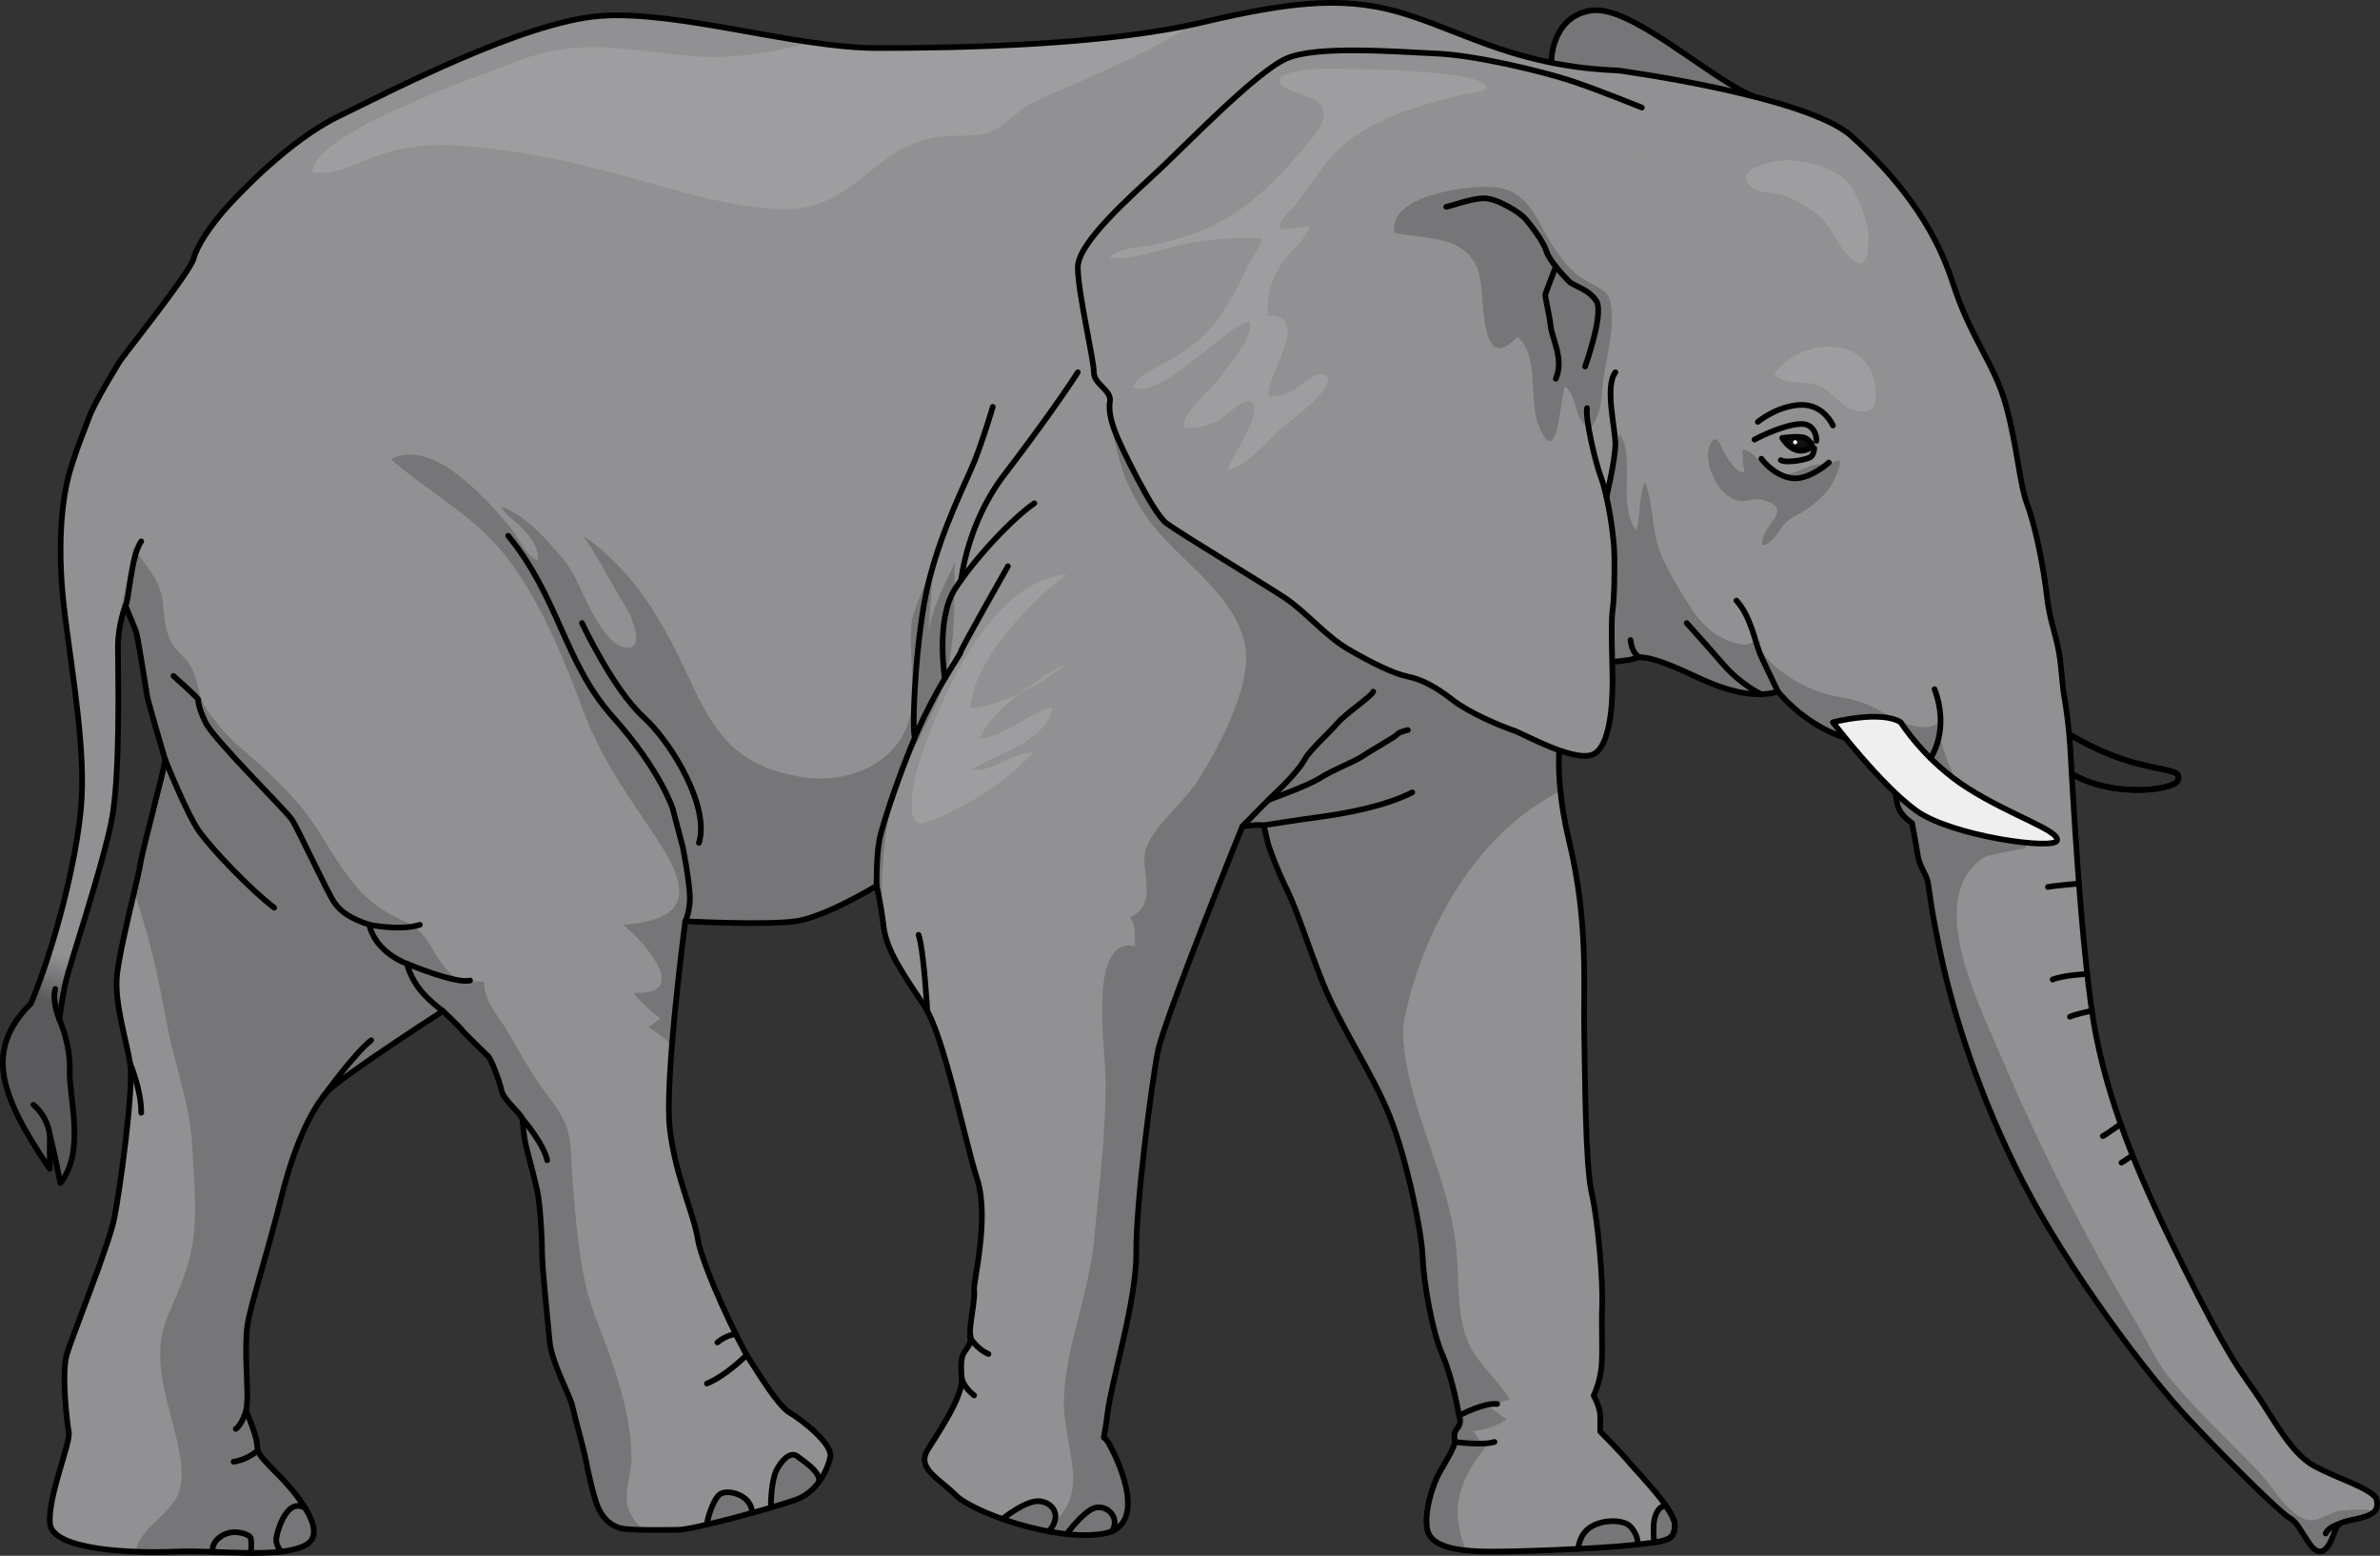 <?xml version="1.0" encoding="utf-8"?>
<!-- Generator: Adobe Illustrator 16.0.0, SVG Export Plug-In . SVG Version: 6.00 Build 0)  -->
<!DOCTYPE svg PUBLIC "-//W3C//DTD SVG 1.1//EN" "http://www.w3.org/Graphics/SVG/1.1/DTD/svg11.dtd">
<svg version="1.1" id="Layer_1" xmlns="http://www.w3.org/2000/svg" xmlns:xlink="http://www.w3.org/1999/xlink" x="0px" y="0px"
	 width="419.862px" height="274.383px" viewBox="0 0 419.862 274.383" enable-background="new 0 0 419.862 274.383"
	 xml:space="preserve">
<rect x="0" y="0" width="419.862" height="274.383" fill="#333333" stroke="none"/>
<g>
	<path fill="none" stroke="#000000" stroke-linecap="round" stroke-linejoin="round" stroke-miterlimit="10" d="M365.027,129.483
		c0,0,5.696,3.573,11.946,5.156s7.75,1.244,7.25,2.955s-11.246,3.275-18.748-1.132C362.891,132.89,365.027,129.483,365.027,129.483z
		"/>
	<path fill="none" stroke="#000000" stroke-linecap="round" stroke-linejoin="round" stroke-miterlimit="10" d="M365.027,129.483
		c0,0,5.696,3.573,11.946,5.156s7.75,1.244,7.25,2.955s-11.246,3.275-18.748-1.132C362.891,132.89,365.027,129.483,365.027,129.483z
		"/>
	<path fill="#767577" d="M273.658,11.209c0,0-0.203-8.114,6.896-9.331s20.894,11.967,29.007,15.213L273.658,11.209z"/>
	<path fill="none" stroke="#000000" stroke-linecap="round" stroke-linejoin="round" stroke-miterlimit="10" d="M273.658,11.209
		c0,0-0.203-8.114,6.896-9.331s20.894,11.967,29.007,15.213L273.658,11.209z"/>
	<path fill="#919092" d="M285.423,12.426c0,0,33.266,4.462,41.177,11.562s14.604,15.618,17.85,25.761s7.507,14.402,9.535,22.11
		s2.245,13.386,3.688,17.229s2.884,11.211,3.444,16.176s1.922,7.127,2.402,11.852s0.48,4.725,0.48,4.725s0.881,4.725,1.201,9.85
		s1.939,37.783,4.606,51.116s8,25.833,15.5,40.833s9.333,17.334,12.5,21.834s6.167,10.667,10.334,13s10.834,4.166,11.167,6.166
		s-0.833,2.668-4,3.334s-2.834,0.666-3.834,3.166s-2.334,3.5-4,1.167s-2.166-3.834-3.666-4.667s-10.668-9.834-17.834-17.5
		s-21-26-29-41.5s-12.5-30.5-14.5-39.833s-2-11.167-2.333-13s-1.499-2.834-1.833-5s-1-5.666-1-5.666s-2.334-1.334-2.667-3.667
		s-1.167-5.167-1.167-5.167l-5.166-5.5c0,0-7.834-0.833-14.667-8.833c-6,1.833-13.333-2.166-16.333-3.5s-7.333-3.168-9-2.334
		s-10.5,0-11.5,5s-3.499,12.667,0,27.167s2.499,26.001,2.666,33.667s0.166,23.334,1.333,28.5s2.001,15.666,1.834,19.833
		s0.166,8.501-0.167,11.167s-1.333,4.666-1.333,4.666s1.166,2,1.166,3.667s0,2.667,0,2.667s3.5,3.5,5.167,5.5s8.167,8.499,8,11.166
		s-1.499,2.668-7.333,3.334s-22.167,1.301-26.667,1.15s-9.001-0.817-9.667-3.817s1-8.167,2.167-10.167s2.667-4.5,2.667-5.333
		s-0.333-1.5,0.5-2.5s0.254-2.167,0.254-2.167s-1.088-6.499-2.921-10.666s-3.334-12.833-3.5-17.333s-2.833-17.334-5.833-24.834
		s-8.844-16.092-11.743-23.383s-4.48-12.65-6.325-16.428s-2.461-5.71-3.075-7.291s-0.79-3.865-1.229-4.129s-3.602,0.176-3.602,0.176
		s-13.881,34.261-14.935,39.795s-3.866,26.883-3.778,35.316s-4.313,22.359-5.063,28.359s-1,3.5,0,5s7.932,14.75-0.659,16.25
		s-23.091-3.75-26.091-6.75s-7-4.75-5-8s6.273-9.433,6.023-12.683s0-4,0.75-5s1-1.75,0.75-2.75s0.934-6.414,0.684-7.664
		s2.793-12.653,0.543-19.653s-5.826-25.25-9.288-30.5s-6.712-9.75-7.212-14s-1.25-7.25-1.25-7.25s-9,5.5-14.25,6.25s-19.5,0-19.5,0
		s-3.716,28.109-2.728,36.555s4.133,14.645,4.941,19.496s7.203,18.282,9.036,21.116s5.167,8.333,7.167,9.5s7.666,5.501,7.166,7.834
		s-2.334,6.167-6,7.5s-18.166,5.333-20.833,5.333s-8.666,0.167-10.333-0.333s-2.834-1.668-3.667-3.334s-1.999-7-2.333-8.833
		s-2.001-7.666-2.334-9.333s-3.667-7.666-4-11.333s-1.333-13-1.333-15.5s-0.333-8.666-0.833-11s-1.5-6-2-8s-0.5-4.001-0.667-4.834
		s-3.334-3.334-3.667-5s-1.833-5.5-2.333-6s-4.334-4.166-4.667-4.666s-3.333-3.334-3.333-3.334s-18.333,11.834-20.5,14.334
		s-5.333,7.834-8,18.5s-5.5,19.166-6,22.666s0,10.334,0,12.167s-0.223,2.833-0.223,2.833s1.056,2.5,1.556,4.167
		s0.333,1.999,0.5,2.833s2,2.668,3.667,4.334s9.333,9.833,4.833,12.333s-15.667,0.846-23,1.173s-21.832-0.172-22.166-5.006
		s3.666-14.166,3.333-16s-1.333-10.501-0.333-13.834s7.333-19,8.333-23.833s3.499-23.166,2.833-27.333s-2.833-10.834-2.333-15.667
		s3.834-17.499,4.167-19.833s4.5-17.667,4.333-18.167s-3.001-10.167-3.167-11.167s-1.667-10.667-2-11.5s-1.833-4.5-1.833-4.5
		s-1.333,3.334-1.333,7.334s0.5,22.666-1.167,30.833s-7.333,25.167-8,28s-1.167,6.833-1.167,6.833s1.999,4.333,1.833,9
		s2.834,14.333-1.666,19.833c-0.834-4.5-1.853-8.5-1.853-8.5v6c0,0-4.481-6.332-6.481-11.166s-3.818-11.146,3.167-18
		c4.333-10.5,7.999-25.167,8.833-34.667s-1.333-22.001-2.833-33.667s-0.667-20.665,1-25.999s2.167-6.001,3.167-8.834
		s4.666-8.666,5.333-9.833S33.474,48.14,34.14,45.64s3.167-6,5.5-8.667s11.499-12.333,20.166-16.5s32.5-16.667,46.167-17.667
		s34.333,5.667,48.833,5.667s40.167-0.5,57.167-4.5s26.167-4.706,36.667-1.27S268.387,11.775,285.423,12.426z"/>
	<path fill="#767577" d="M295.474,269.139c0.055-0.879-0.62-2.176-1.602-3.589c-0.39,0.062-0.753,0.188-1.001,0.408
		c-0.632,0.561-0.938,1.505-1.069,2.312c-0.231,1.416,0,3.762,0,3.765C294.579,271.63,295.35,271.119,295.474,269.139z"/>
	<path fill="none" stroke="#000000" stroke-linecap="round" stroke-linejoin="round" stroke-miterlimit="10" d="M295.474,269.139
		c0.055-0.879-0.62-2.176-1.602-3.589c-0.39,0.062-0.753,0.188-1.001,0.408c-0.632,0.561-0.938,1.505-1.069,2.312
		c-0.231,1.416,0,3.762,0,3.765C294.579,271.63,295.35,271.119,295.474,269.139z"/>
	<path fill="#767577" d="M278.409,273.165c0,0,0.128-2.615,2.299-3.906s5.046-1.174,6.337-0.47s2.346,3.207,1.584,3.628"/>
	<path fill="#767577" d="M176.835,267.892c0,0,4.086-3.314,6.477-3.137s4.186,2.521,1.694,5.334"/>
	<path fill="#767577" d="M126.861,263.639c1.275-1.204,3.907-0.101,4.902,0.954c0.704,0.746,1.229,1.829,0.343,2.594
		c-0.944,0.816-2.277,0.617-3.408,0.916c-0.727,0.191-1.399,0.307-2.188,0.308c-1.319,0.002-1.74-0.32-1.321-1.562
		C125.562,265.747,125.993,264.459,126.861,263.639z"/>
	<path fill="#767577" d="M140.637,256.822c1.166,0.892,3.81,2.309,3.833,4.008c0.024,1.823-2.523,2.993-3.903,3.551
		c-0.924,0.374-3.377,2.171-4.333,1.287c-0.539-0.499-0.161-2.088-0.095-2.705c0.128-1.193,0.28-2.489,0.806-3.584
		C137.797,257.604,139.43,255.899,140.637,256.822z"/>
	<linearGradient id="SVGID_1_" gradientUnits="userSpaceOnUse" x1="10.366" y1="180.949" x2="15.409" y2="162.093">
		<stop  offset="0.194" style="stop-color:#5A595B"/>
		<stop  offset="0.624" style="stop-color:#919092"/>
	</linearGradient>
	<path fill="url(#SVGID_1_)" d="M8.787,200.139c0,0,1.019,4,1.853,8.5c4.5-5.5,1.5-15.166,1.666-19.833s-1.833-9-1.833-9
		s0.5-4,1.167-6.833c0.598-2.538,5.207-16.447,7.358-25.188c-0.394-2.861-1.681-5.016-4.776-4.657
		c-0.963,9.508-4.537,23.638-8.749,33.845c-6.985,6.854-5.167,13.166-3.167,18s6.481,11.166,6.481,11.166V200.139z"/>
	<path fill="#767577" d="M105.27,232.9c-3.123-7.934-3.533-16.404-4.283-24.825c-0.256-2.873-0.074-6.296-0.933-9.016
		c-0.842-2.672-3.141-5.404-4.729-7.619c-2.461-3.432-4.245-7.166-6.532-10.714c-1.438-2.231-3.577-4.731-3.37-7.57
		c-2.632-0.145-4.177,0.183-6.153-1.665c-2.074-1.939-3.039-4.77-4.869-6.836c-1.63-1.841-3.981-2.453-6.135-3.736
		c-2.715-1.616-4.56-3.368-6.483-5.85c-3.408-4.397-5.686-9.427-9.313-13.54c-3.138-3.56-6.746-6.871-10.361-9.933
		c-1.95-1.651-4.188-4.41-5.63-6.484c-1.67-2.403-1.447-5.736-3.159-8.105c-1.257-1.738-2.609-2.365-3.459-4.511
		c-0.832-2.101-0.915-3.927-1.128-6.133c-0.402-4.174-3.057-6.632-5.311-9.839c-0.639,6.07-2.804,11.555-2.804,18.001
		c0,2.268,0.048,4.37,0.252,6.426c-0.019-3.126-0.063-5.621-0.063-6.812c0-4,1.333-7.334,1.333-7.334s1.5,3.667,1.833,4.5
		s1.834,10.5,2,11.5s3,10.667,3.167,11.167s-4,15.833-4.333,18.167c-0.108,0.761-0.537,2.624-1.081,4.953
		c0.322,1.247,0.676,2.475,1.051,3.672c2.043,6.512,3.405,12.944,4.644,19.693c1.387,7.552,4.153,14.21,4.511,21.973
		c0.307,6.643,1.174,13.225-0.557,19.74c-1.02,3.84-2.676,7.122-4.086,10.776c-2.706,7.011,0.598,14.849,2.113,21.944
		c0.58,2.718,1.16,6.491-0.134,9.008c-1.272,2.472-4.147,4.452-5.78,6.542c-0.682,0.873-1.285,2.012-1.672,3.216
		c2.629,0.104,5.16,0.077,7.157-0.012c7.333-0.327,18.5,1.327,23-1.173s-3.166-10.667-4.833-12.333s-3.5-3.5-3.667-4.334
		s0-1.166-0.5-2.833s-1.556-4.167-1.556-4.167s0.223-1,0.223-2.833s-0.5-8.667,0-12.167s3.333-12,6-22.666s5.833-16,8-18.5
		s20.5-14.334,20.5-14.334s3,2.834,3.333,3.334s4.167,4.166,4.667,4.666s2,4.334,2.333,6s3.5,4.167,3.667,5s0.167,2.834,0.667,4.834
		s1.5,5.666,2,8s0.833,8.5,0.833,11s1,11.833,1.333,15.5s3.667,9.666,4,11.333s2,7.5,2.334,9.333s1.5,7.167,2.333,8.833
		s2,2.834,3.667,3.334c0.745,0.224,2.359,0.313,4.152,0.345c-1.546-1.622-2.886-2.998-2.901-5.636
		c-0.015-2.371,0.844-4.636,0.846-7.049C111.407,249.216,108.163,240.251,105.27,232.9z"/>
	<path fill="#9E9D9F" d="M188.169,101.318c-6.535,4.827-16.535,15.288-16.953,23.605c5.279-0.47,12.838-4.344,16.94-7.899
		c-4.876,2.403-13.179,8.047-15.357,13.244c4.105-0.335,8.717-4.391,12.881-5.6c-1.091,6.281-9.814,8.16-14.369,11.112
		c3.963,0.417,7.184-3.034,11.063-3.154c-3.934,4.276-9.102,7.874-14.314,10.402c-5.665,2.748-7.407,3.618-7.189-1.854
		c0.188-4.676,2.802-11.289,4.677-15.704C169.355,116.507,177.052,102.237,188.169,101.318z"/>
	<path fill="#9E9D9F" d="M154.806,8.473c-3.552,0-7.477-0.403-11.574-0.992c-6.818,1.723-13.746,2.939-20.291,2.46
		c-11.105-0.813-20.263-3.554-31.324,0.723c-6.958,2.689-36.521,12.807-36.492,19.668c3.083,0.473,5.31-0.36,7.979-1.529
		c9.612-4.207,16.43-3.578,27.005-2.123c8.283,1.141,16.104,3.243,24.163,5.493c7.676,2.144,17.229,4.972,25.177,4.689
		c12.126-0.431,15.711-12.832,28.353-12.898c6.828-0.036,7.122-0.105,12.471-4.718c2.237-1.929,21.063-8.68,29.911-14.872
		C193.214,8.006,168.806,8.473,154.806,8.473z"/>
	<path fill="#9E9D9F" d="M329.144,45.681c0.305-0.707,0.428-1.832,0.468-3.141c0.095-3.108-1.277-6.527-2.778-9.229
		c-1.938-3.487-7.536-4.891-11.262-5.068c-1.889-0.091-9.943,1.294-6.874,4.542c1.416,1.499,4.747,1.002,6.596,1.859
		c1.988,0.922,4.905,2.528,6.369,4.166c1.708,1.91,2.604,4.454,4.39,6.294C327.765,46.87,328.672,46.774,329.144,45.681z"/>
	<path fill="#767577" d="M314.845,92.375c1.041-1.159,2.082-1.382,3.455-2.277c1.66-1.082,3.272-2.453,4.472-4.037
		c0.239-0.315,2.558-4.684,1.637-4.813c-1.3-0.182-3.599,2.056-4.692,2.828c0.69-0.649,1.707-1.285,2.004-2.12
		c-2.732-0.484-5.369,2.486-8.44,1.567c-2.422-0.725-3.457-3.934-5.817-4.228c-0.072,1.386,0.003,2.71,0.305,4.026
		c-1.589,0.06-2.805-2.192-3.519-3.38c-0.642-1.066-1.356-3.573-2.354-1.916c-2.011,3.339,1.688,10.9,5.883,10.313
		c1.151-0.161,1.994-0.49,3.233-0.152c6.066,1.65-0.738,4.594-0.121,7.949c1.594-0.086,2.783-2.253,3.626-3.361
		C314.625,92.631,314.734,92.498,314.845,92.375z"/>
	<path fill="#767577" d="M418.987,266.433c-1.844-0.312-4.053-0.213-5.737-0.036c-2.429,0.255-3.869,1.939-5.96,1.708
		c-3.213-0.357-6.561-6.195-8.775-8.504c-5.15-5.369-10.956-10.72-15.717-16.51c-2.417-2.938-3.963-6.538-5.926-9.804
		c-6.043-10.048-11.425-20.113-16.521-30.746c-2.789-5.819-5.427-11.669-7.939-17.597c-3.516-8.291-12.868-26.771-2.441-33.741
		c0.901-0.603,7.243-1.447,7.299-1.639c1.054-3.617-7.551-5.881-9.765-8.442c-3.054-3.535-5.128-9.143-5.635-13.713
		c-1.827,2.027-6.802-0.017-8.839-1.252c-3.347-2.03-5.214-2.712-9.076-3.336c-4.882-0.788-13.514-5.356-14.399-11.039
		c0.261,3.408-4.659,1.328-6.216,0.475c-2.251-1.233-3.97-3.355-5.306-5.464c-1.869-2.951-3.898-6.237-5.161-9.412
		c-1.597-4.016-1.108-8.601-2.698-12.419c-1.098,2.696-0.724,5.958-1.537,8.655c-3.425-5.058-0.019-12.537-2.889-17.159
		c-1.021,3.313-1.396,7.24-2.008,10.58c-0.566-1.08-0.903-2.319-1.415-3.465c-1.152,3.86-0.054,9.388,0.496,13.392
		c0.879,6.396-0.02,13.438-0.071,20.031c2.397-0.437,4.771-0.465,5.557-0.857c1.667-0.834,6,1,9,2.334s10.333,5.333,16.333,3.5
		c6.833,8,14.667,8.833,14.667,8.833l5.166,5.5c0,0,0.834,2.834,1.167,5.167s2.667,3.667,2.667,3.667s0.666,3.5,1,5.666
		s1.5,3.167,1.833,5s0.333,3.667,2.333,13s6.5,24.333,14.5,39.833s21.834,33.834,29,41.5s16.334,16.667,17.834,17.5
		s2,2.334,3.666,4.667s3,1.333,4-1.167s0.667-2.5,3.834-3.166C417.252,267.563,418.436,267.151,418.987,266.433z"/>
	<path fill="#767577" d="M275.283,139.52c-0.913-9.015,0.749-14.507,1.524-18.381c0.142-0.706,0.451-1.286,0.863-1.78
		c-1.855-1.898-4.009-3.631-6.469-5.217c-4.173-2.69-7.645-6.388-11.615-9.151c-3.886-2.705-8.758-3.058-13.034-5.517
		c-7.571-4.354-13.771-11.466-20.835-16.633c-7.604-5.563-19.791-20.246-29.897-19.101c-0.555,10.941,1.072,21.378,8.381,29.919
		c5.278,6.167,14.286,12.149,15.519,20.647c1.019,7.025-4.931,17.896-8.5,23.499c-2.218,3.481-7.675,7.91-8.994,11.67
		c-1.428,4.066,2.539,9.83-2.904,12.314c1.339,1.867,0.611,2.999,0.965,5.083c-8.526-1.819-5.232,18.056-5.232,24.101
		c0,9.448-1.195,18.278-2,27.333c-0.837,9.424-4.965,18.994-5.35,27.984c-0.406,9.48,5.769,17.238-3.602,23.621
		c3.768,0.771,7.571,1.093,10.628,0.56c8.591-1.5,1.659-14.75,0.659-16.25s-0.75,1,0-5s5.151-19.926,5.063-28.359
		s2.725-29.782,3.778-35.316s14.935-39.795,14.935-39.795s3.162-0.439,3.602-0.176s0.615,2.548,1.229,4.129s1.23,3.514,3.075,7.291
		s3.426,9.137,6.325,16.428s8.743,15.883,11.743,23.383c0.745,1.862,1.469,4.053,2.14,6.363c-0.188-8.821-1.121-17.393,1.088-26.195
		C252.085,162.152,261.222,146.505,275.283,139.52z"/>
	<path fill="#767577" d="M262.32,254.956c-1.603-0.698-1.768-1.962-2.515-2.535c2.114-0.197,4.477-1.028,6.012-2.114
		c-0.861-0.354-2.24-1.786-3.195-2.185c1.149-0.223,2.411-1.067,3.68-1.28c-2.06-3.712-6.309-6.757-7.767-11.35
		c-1.544-4.863-1.117-9.906-1.631-15.186c-1.22-12.544-8.169-23.874-9.333-36.63c-0.293-3.209,0.865-19.722-2.651-21.267
		c-4.643-2.04-7.126,7.123-8.444,17.533c2.936,5.598,6.523,11.507,8.665,16.862c3,7.5,5.667,20.334,5.833,24.834
		s1.667,13.166,3.5,17.333s2.921,10.666,2.921,10.666s0.579,1.167-0.254,2.167s-0.5,1.667-0.5,2.5s-1.5,3.333-2.667,5.333
		s-2.833,7.167-2.167,10.167c0.523,2.357,3.418,3.271,6.816,3.629C256.191,267.271,256.358,262.026,262.32,254.956z"/>
	<g>
		<g>
			<path fill="#767577" d="M155.592,161.246c-0.151-4.942,0.022-9.821,0.795-14.941c1.37-9.081,5.177-14.427,8.847-22.484
				c3.519-7.726,3.048-15.797,3.186-24.647c-1.783,4.199-4.16,8.162-4.631,12.637c0.217-4.291,0.881-8.723,0.466-12.77
				c0.203,1.98-3.247,8.118-3.472,11.036c-0.347,4.487,0.383,8.997,0.173,13.483c-0.461,9.883-10.048,15.137-19.934,13.412
				c-11.131-1.944-14.929-7.496-19.45-17.318c-4.639-10.078-9.533-18.742-18.647-25.154c2.797,4.136,4.96,8.534,7.587,12.713
				c0.961,1.529,3.651,8.194-0.71,6.852c-2.148-0.661-3.751-3.412-4.86-5.215c-2.071-3.364-3.085-7.241-5.651-10.327
				c-2.858-3.438-6.528-7.565-10.823-9.204c0.34,1.244,2.105,2.306,3.012,3.232c1.715,1.752,3.646,3.681,3.397,6.283
				c-2.013-0.651-3.407-4.068-4.684-5.612c-2.711-3.277-6.06-6.919-9.447-9.509c-3.218-2.46-7.794-4.84-11.789-2.738
				c6.999,6.153,15.15,10.104,20.947,17.979c6.087,8.27,9.691,17.726,13.314,27.204c3.049,7.978,7.933,14.671,12.486,21.498
				c6.143,9.21,6.329,14.56-5.767,15.45c3.365,2.653,12.362,12.527,1.871,11.983c0.908,1.465,2.992,3.221,4.658,4.548
				c-0.525,0.314-1.294,1.09-2.028,1.503c1.475,1.023,3.048,2.036,4.092,3.385c0.836-10.514,2.36-22.052,2.36-22.052
				s14.25,0.75,19.5,0s14.25-6.25,14.25-6.25S155.138,158.212,155.592,161.246z"/>
			<path fill="#767577" d="M102.822,94.425c0.034,0.024,0.066,0.05,0.102,0.074c-0.021-0.03-0.044-0.063-0.064-0.094
				C102.622,94.155,102.61,94.161,102.822,94.425z"/>
		</g>
	</g>
	<path fill="none" stroke="#000000" stroke-linecap="round" stroke-linejoin="round" stroke-miterlimit="10" d="M285.423,12.426
		c0,0,33.266,4.462,41.177,11.562s14.604,15.618,17.85,25.761s7.507,14.402,9.535,22.11s2.245,13.386,3.688,17.229
		s2.884,11.211,3.444,16.176s1.922,7.127,2.402,11.852s0.48,4.725,0.48,4.725s0.881,4.725,1.201,9.85s1.939,37.783,4.606,51.116
		s8,25.833,15.5,40.833s9.333,17.334,12.5,21.834s6.167,10.667,10.334,13s10.834,4.166,11.167,6.166s-0.833,2.668-4,3.334
		s-2.834,0.666-3.834,3.166s-2.334,3.5-4,1.167s-2.166-3.834-3.666-4.667s-10.668-9.834-17.834-17.5s-21-26-29-41.5
		s-12.5-30.5-14.5-39.833s-2-11.167-2.333-13s-1.499-2.834-1.833-5s-1-5.666-1-5.666s-2.334-1.334-2.667-3.667
		s-1.167-5.167-1.167-5.167l-5.166-5.5c0,0-7.834-0.833-14.667-8.833c-6,1.833-13.333-2.166-16.333-3.5s-7.333-3.168-9-2.334
		s-10.5,0-11.5,5s-3.499,12.667,0,27.167s2.499,26.001,2.666,33.667s0.166,23.334,1.333,28.5s2.001,15.666,1.834,19.833
		s0.166,8.501-0.167,11.167s-1.333,4.666-1.333,4.666s1.166,2,1.166,3.667s0,2.667,0,2.667s3.5,3.5,5.167,5.5s8.167,8.499,8,11.166
		s-1.499,2.668-7.333,3.334s-22.167,1.301-26.667,1.15s-9.001-0.817-9.667-3.817s1-8.167,2.167-10.167s2.667-4.5,2.667-5.333
		s-0.333-1.5,0.5-2.5s0.254-2.167,0.254-2.167s-1.088-6.499-2.921-10.666s-3.334-12.833-3.5-17.333s-2.833-17.334-5.833-24.834
		s-8.844-16.092-11.743-23.383s-4.48-12.65-6.325-16.428s-2.461-5.71-3.075-7.291s-0.79-3.865-1.229-4.129s-3.602,0.176-3.602,0.176
		s-13.881,34.261-14.935,39.795s-3.866,26.883-3.778,35.316s-4.313,22.359-5.063,28.359s-1,3.5,0,5s7.932,14.75-0.659,16.25
		s-23.091-3.75-26.091-6.75s-7-4.75-5-8s6.273-9.433,6.023-12.683s0-4,0.75-5s1-1.75,0.75-2.75s0.934-6.414,0.684-7.664
		s2.793-12.653,0.543-19.653s-5.826-25.25-9.288-30.5s-6.712-9.75-7.212-14s-1.25-7.25-1.25-7.25s-9,5.5-14.25,6.25s-19.5,0-19.5,0
		s-3.716,28.109-2.728,36.555s4.133,14.645,4.941,19.496s7.203,18.282,9.036,21.116s5.167,8.333,7.167,9.5s7.666,5.501,7.166,7.834
		s-2.334,6.167-6,7.5s-18.166,5.333-20.833,5.333s-8.666,0.167-10.333-0.333s-2.834-1.668-3.667-3.334s-1.999-7-2.333-8.833
		s-2.001-7.666-2.334-9.333s-3.667-7.666-4-11.333s-1.333-13-1.333-15.5s-0.333-8.666-0.833-11s-1.5-6-2-8s-0.5-4.001-0.667-4.834
		s-3.334-3.334-3.667-5s-1.833-5.5-2.333-6s-4.334-4.166-4.667-4.666s-3.333-3.334-3.333-3.334s-18.333,11.834-20.5,14.334
		s-5.333,7.834-8,18.5s-5.5,19.166-6,22.666s0,10.334,0,12.167s-0.223,2.833-0.223,2.833s1.056,2.5,1.556,4.167
		s0.333,1.999,0.5,2.833s2,2.668,3.667,4.334s9.333,9.833,4.833,12.333s-15.667,0.846-23,1.173s-21.832-0.172-22.166-5.006
		s3.666-14.166,3.333-16s-1.333-10.501-0.333-13.834s7.333-19,8.333-23.833s3.499-23.166,2.833-27.333s-2.833-10.834-2.333-15.667
		s3.834-17.499,4.167-19.833s4.5-17.667,4.333-18.167s-3.001-10.167-3.167-11.167s-1.667-10.667-2-11.5s-1.833-4.5-1.833-4.5
		s-1.333,3.334-1.333,7.334s0.5,22.666-1.167,30.833s-7.333,25.167-8,28s-1.167,6.833-1.167,6.833s1.999,4.333,1.833,9
		s2.834,14.333-1.666,19.833c-0.834-4.5-1.853-8.5-1.853-8.5v6c0,0-4.481-6.332-6.481-11.166s-3.818-11.146,3.167-18
		c4.333-10.5,7.999-25.167,8.833-34.667s-1.333-22.001-2.833-33.667s-0.667-20.665,1-25.999s2.167-6.001,3.167-8.834
		s4.666-8.666,5.333-9.833S33.474,48.14,34.14,45.64s3.167-6,5.5-8.667s11.499-12.333,20.166-16.5s32.5-16.667,46.167-17.667
		s34.333,5.667,48.833,5.667s40.167-0.5,57.167-4.5s26.167-4.706,36.667-1.27S268.387,11.775,285.423,12.426z"/>
	<path fill="#919092" d="M289.64,18.973c0,0-8.166-3.333-12.833-4.833s-16.334-4.391-23.334-4.695s-21.167-1.473-26.5,0.861
		s-17.5,15-22.5,19.667S190.14,42.807,190.14,47.14s2.833,16.334,2.833,18.5s3.168,3.166,2.834,5.166s0.499,4.333,1.166,6
		s6.334,13.666,8.834,15.5s16.833,10.5,20.666,13s7.333,6.834,11.333,9.167s8,4.333,10.5,4.833s5,1.834,8,4.167
		s8.667,4.666,10.667,5.333s11.5,6.166,14.5,4s3-10.834,3-13s-0.333-9.832,0-12.166s0.333-5.668,0.333-9.334s-1.166-10.834-2.333-14
		s-2.833-10.666-2.5-12.333"/>
	<path fill="#9E9D9F" d="M233.655,12.123c-1.005-0.004-7.898,0.213-7.974,2.107c-0.069,1.745,5.793,2.658,6.859,3.79
		c1.873,1.986,0.638,4.195-0.941,6.162c-3.304,4.115-7.194,8.36-11.313,11.664c-4.809,3.859-10.574,5.987-16.546,7.305
		c-1.81,0.399-7.135,0.531-7.909,2.36c5.296,0.328,10.498-2.243,15.746-2.974c3.64-0.507,7.362-0.634,11.041-0.492
		c-0.422,1.96-1.964,3.571-2.802,5.365c-1.355,2.903-2.697,5.679-4.525,8.318c-2.384,3.442-5.341,5.633-8.894,7.768
		c-1.839,1.104-5.847,2.641-6.572,4.843c3.313,1.573,9.427-4.001,12.047-5.837c2.621-1.837,5.586-4.985,8.616-5.862
		c0.496,3.294-3.371,7.221-5.092,9.682c-1.582,2.264-6.787,6.243-6.62,9.093c2.377,0.131,4.21-0.156,6.333-1.365
		c1.179-0.671,3.891-3.631,5.413-3.254c3.067,0.761-3.301,9.963-3.97,11.917c2.884,0.242,7.471-5.491,9.615-7.263
		c1.168-0.965,9.252-6.839,7.974-8.896c-1.13-1.818-4.71,1.449-5.614,2.011c-1.662,1.03-2.773,1.247-4.672,1.437
		c-0.738-3.727,7.954-14.455-0.236-14.36c-0.149-3.097,0.365-5.44,1.849-8.205c1.393-2.596,4.755-4.869,5.625-7.498
		c-1.796,0.005-3.532,0.67-5.354,0.4c-0.111-1.689,2.312-3.531,3.319-4.896c1.618-2.192,3.158-4.456,4.826-6.609
		c3.327-4.295,7.841-6.769,12.777-8.757c3.607-1.452,7.593-2.403,11.347-3.426c0.537-0.146,3.981-0.413,4.142-1.044
		C263.053,12.046,235.251,12.129,233.655,12.123z"/>
	<path fill="#767577" d="M284.214,53.856c-0.328-2.465-1.686-2.864-3.823-4.015c-2.483-1.337-3.767-2.688-5.409-4.905
		c-3.834-5.179-4.632-11.649-12.105-11.979c-4.231-0.187-18.097,1.49-16.854,8.117c6.047,1.239,13.33,0.244,15.062,7.869
		c0.829,3.65-0.071,17.53,6.558,10.488c3.969,2.943,1.998,11.24,3.766,15.576c3.414,8.37,3.753-4.468,4.652-6.849
		c2.516,1.868,1.342,5.891,4.462,7.44c2.304-2.967,1.885-6.002,2.438-9.472C283.603,62.09,284.763,57.978,284.214,53.856z"/>
	<path fill="none" stroke="#000000" stroke-linecap="round" stroke-linejoin="round" stroke-miterlimit="10" d="M289.64,18.973
		c0,0-8.166-3.333-12.833-4.833s-16.334-4.391-23.334-4.695s-21.167-1.473-26.5,0.861s-17.5,15-22.5,19.667
		S190.14,42.807,190.14,47.14s2.833,16.334,2.833,18.5s3.168,3.166,2.834,5.166s0.499,4.333,1.166,6s6.334,13.666,8.834,15.5
		s16.833,10.5,20.666,13s7.333,6.834,11.333,9.167s8,4.333,10.5,4.833s5,1.834,8,4.167s8.667,4.666,10.667,5.333s11.5,6.166,14.5,4
		s3-10.834,3-13s-0.333-9.832,0-12.166s0.333-5.668,0.333-9.334s-1.166-10.834-2.333-14s-2.833-10.666-2.5-12.333"/>
	<path fill="none" stroke="#000000" stroke-linecap="round" stroke-linejoin="round" stroke-miterlimit="10" d="M279.64,64.64
		c0,0,3.334-9.333,2-11.5s-4.001-2.666-4.834-3.5s-3.5-3.668-4-5.334s-2.666-4.499-3.666-5.666s-5.001-3.667-7.334-3.667
		s-6.166,1.5-6.666,1.5"/>
	<path fill="none" stroke="#000000" stroke-linecap="round" stroke-linejoin="round" stroke-miterlimit="10" d="M274.464,47.014
		c0,0-1.657,4.292-1.824,4.792s0.658,3.334,0.912,5.667s2.403,5.833,0.912,9.333"/>
	<path fill="#101010" d="M319.678,78.752c0.106-0.08-0.295-1.097-1.266-1.519s-4.008,0-4.008,0S316.599,81.072,319.678,78.752z"/>
	<path fill="none" stroke="#000000" stroke-linecap="round" stroke-linejoin="round" stroke-miterlimit="10" d="M319.678,78.752
		c0.106-0.08-0.295-1.097-1.266-1.519s-4.008,0-4.008,0S316.599,81.072,319.678,78.752z"/>
	<path fill="none" stroke="#000000" stroke-linecap="round" stroke-linejoin="round" stroke-miterlimit="10" d="M320.437,77.739
		c0,0,0.126-1.898-1.477-2.742s-6.285,0.844-9.449,2.531"/>
	<path fill="none" stroke="#000000" stroke-linecap="round" stroke-linejoin="round" stroke-miterlimit="10" d="M323.348,75.039
		c0,0-1.603-3.797-5.737-3.628s-7.51,2.995-7.51,2.995"/>
	<path fill="none" stroke="#000000" stroke-linecap="round" stroke-linejoin="round" stroke-miterlimit="10" d="M320.058,79.047
		c0,0-0.042,1.054-0.591,1.519s-4.218,1.182-5.315,0.591"/>
	<path fill="none" stroke="#000000" stroke-linecap="round" stroke-linejoin="round" stroke-miterlimit="10" d="M322.631,81.578
		c0,0-3.713,3.375-6.877,2.7s-5.021-3.375-5.021-3.375"/>
	<path fill="none" stroke="#000000" stroke-linecap="round" stroke-linejoin="round" stroke-miterlimit="10" d="M313.641,121.973
		c0,0-1.813-3.771-2.907-6.096s-1.759-7.083-4.415-9.961"/>
	<path fill="#EFEFEF" d="M323.348,127.388c0,0,8.427-2.213,11.968,0c0,0,4.241,6.834,11.908,11.668s16.084,7.417,15.667,9.167
		s-18.583-0.75-24.833-5.25S323.348,127.388,323.348,127.388z"/>
	<path fill="none" stroke="#000000" stroke-linecap="round" stroke-linejoin="round" stroke-miterlimit="10" d="M323.348,127.388
		c0,0,8.427-2.213,11.968,0c0,0,4.241,6.834,11.908,11.668s16.084,7.417,15.667,9.167s-18.583-0.75-24.833-5.25
		S323.348,127.388,323.348,127.388z"/>
	<path fill="none" stroke="#000000" stroke-linecap="round" stroke-linejoin="round" stroke-miterlimit="10" d="M340.561,133.716
		c0,0,3.48-4.862,0.714-12.176"/>
	<path fill="none" stroke="#000000" stroke-linecap="round" stroke-linejoin="round" stroke-miterlimit="10" d="M289.308,115.937
		c0,0-1.333-0.381-1.667-3.048"/>
	<path fill="none" stroke="#000000" stroke-linecap="round" stroke-linejoin="round" stroke-miterlimit="10" d="M310.733,122.436
		c0,0-3.51-1.547-6.76-5.297s-6.417-7.25-6.417-7.25"/>
	<path fill="none" stroke="#000000" stroke-linecap="round" stroke-linejoin="round" stroke-miterlimit="10" d="M222.768,145.575
		c0,0,5.929-0.938,10.04-1.493s11.333-1.777,16.333-4.333"/>
	<path fill="none" stroke="#000000" stroke-linecap="round" stroke-linejoin="round" stroke-miterlimit="10" d="M219.166,145.751
		c0,0,4.53-4.668,5.975-6.002s4.111-4.112,5-5.778s4.404-4.778,5.813-6.444s6.075-4.774,6.298-5.554"/>
	<path fill="none" stroke="#000000" stroke-linecap="round" stroke-linejoin="round" stroke-miterlimit="10" d="M223.675,141.173
		c0.223-0.221,6.8-2.428,9.244-3.981s6.111-2.881,7.556-3.884s5.667-3.337,6-3.781s1.889-0.777,1.889-0.777"/>
	<path fill="none" stroke="#000000" stroke-linecap="round" stroke-linejoin="round" stroke-miterlimit="10" d="M154.64,156.222
		c0,0-0.054-5.247,0.502-8.137s4.557-14.775,7.89-21.664s6.444-11,6.444-11.444s8.333-15.11,8.333-15.11"/>
	<path fill="none" stroke="#000000" stroke-linecap="round" stroke-linejoin="round" stroke-miterlimit="10" d="M166.675,119.654
		c0,0-1.644-10.453,1.801-15.786s10.111-12.445,14-15.111"/>
	<path fill="none" stroke="#000000" stroke-linecap="round" stroke-linejoin="round" stroke-miterlimit="10" d="M169.569,102.269
		c0,0,1.017-9.953,7.572-18.509s11.552-15.778,12.998-18.111"/>
	<path fill="none" stroke="#000000" stroke-linecap="round" stroke-linejoin="round" stroke-miterlimit="10" d="M161.407,130.03
		c-0.6-0.715,0.067-18.253,2.512-27.762s6.444-17.064,8-20.953s3.223-9.556,3.223-9.556"/>
	<path fill="none" stroke="#000000" stroke-linecap="round" stroke-linejoin="round" stroke-miterlimit="10" d="M78.14,178.306
		c0,0-2.988-2.104-4.544-4.438s-1.778-3.889-1.778-3.889s-5.554-1.888-6.665-6.888c-3.333-1.11-5.001-2.223-6.223-4
		s-6.334-12.888-7.444-14.555s-13.775-14.111-15.22-17.111s-1.224-3.778-1.334-4.111s-4.333-4.111-4.333-4.111"/>
	<path fill="none" stroke="#000000" stroke-linecap="round" stroke-linejoin="round" stroke-miterlimit="10" d="M29.14,133.973
		c0,0,3.793,9.563,6.015,12.674s8.998,10.22,13.221,13.442"/>
	<path fill="none" stroke="#000000" stroke-linecap="round" stroke-linejoin="round" stroke-miterlimit="10" d="M56.97,193.471
		c0,0,5.503-7.664,8.503-9.998"/>
	<path fill="none" stroke="#000000" stroke-linecap="round" stroke-linejoin="round" stroke-miterlimit="10" d="M49.681,273.644
		c0,0-1.184-0.982-0.902-2.558s1.97-7.029,5.091-5.09"/>
	<path fill="none" stroke="#000000" stroke-linecap="round" stroke-linejoin="round" stroke-miterlimit="10" d="M44.278,273.883
		c0,0,0.112-1.728,0-2.516s-2.377-1.364-3.713-1.069c-2.414,0.533-3.57,2.689-2.809,3.402"/>
	<path fill="none" stroke="#000000" stroke-linecap="round" stroke-linejoin="round" stroke-miterlimit="10" d="M278.409,273.165
		c0,0,0.128-2.615,2.299-3.906s5.046-1.174,6.337-0.47s2.346,3.207,1.584,3.628"/>
	<path fill="none" stroke="#000000" stroke-linecap="round" stroke-linejoin="round" stroke-miterlimit="10" d="M188.167,270.554
		c0,0,2.758-3.762,4.795-4.559s4.74,1.436,3.256,4.038"/>
	<path fill="none" stroke="#000000" stroke-linecap="round" stroke-linejoin="round" stroke-miterlimit="10" d="M176.835,267.892
		c0,0,4.086-3.314,6.477-3.137s4.186,2.521,1.694,5.334"/>
	<path fill="none" stroke="#000000" stroke-linecap="round" stroke-linejoin="round" stroke-miterlimit="10" d="M124.708,268.886
		c-0.048-0.418,0.875-4.04,2.153-5.247s5.886,0.006,5.783,3.198"/>
	<path fill="none" stroke="#000000" stroke-linecap="round" stroke-linejoin="round" stroke-miterlimit="10" d="M136.021,265.414
		c-0.071-0.213,0.07-4.26,0.923-6.035s2.485-3.479,3.692-2.557s4.196,2.808,3.838,4.528"/>
	<path fill="none" stroke="#000000" stroke-linecap="round" stroke-linejoin="round" stroke-miterlimit="10" d="M283.402,87.642
		c0,0,1.571-6.656,1.571-9.37s-1.917-10.073,0-12.623"/>
	<circle fill="#FFFFFF" cx="316.688" cy="77.997" r="0.362"/>
	<path fill="#9E9D9F" d="M320.386,67.849c2.526,0.738,4.487,4.006,6.611,4.496c2.854,0.658,4.078,0.17,3.887-3.369
		c-0.56-10.354-13.267-9.473-17.875-3.027C315.009,68.076,317.766,67.084,320.386,67.849z"/>
	<path fill="none" stroke="#000000" stroke-linecap="round" stroke-linejoin="round" stroke-miterlimit="10" d="M71.817,169.979
		c0,0,8.598,3.604,11.108,2.942"/>
	<path fill="none" stroke="#000000" stroke-linecap="round" stroke-linejoin="round" stroke-miterlimit="10" d="M65.152,163.092
		c0,0,5.485,1.137,8.921,0"/>
	<path fill="none" stroke="#000000" stroke-linecap="round" stroke-linejoin="round" stroke-miterlimit="10" d="M92.14,197.306
		c0,0,3.735,4.287,4.396,7.326"/>
	<path fill="none" stroke="#000000" stroke-linecap="round" stroke-linejoin="round" stroke-miterlimit="10" d="M163.591,178.306
		c0,0-0.62-10.793-1.544-13.432"/>
	<path fill="none" stroke="#000000" stroke-linecap="round" stroke-linejoin="round" stroke-miterlimit="10" d="M22.973,187.64
		c0,0,1.944,4.51,1.944,8.612"/>
	<path fill="none" stroke="#000000" stroke-linecap="round" stroke-linejoin="round" stroke-miterlimit="10" d="M45.473,255.806
		c0,0-1.71,1.613-4.269,1.992"/>
	<path fill="none" stroke="#000000" stroke-linecap="round" stroke-linejoin="round" stroke-miterlimit="10" d="M43.417,248.806
		c0,0-0.695,2.452-1.833,3.21"/>
	<path fill="none" stroke="#000000" stroke-linecap="round" stroke-linejoin="round" stroke-miterlimit="10" d="M169.663,243.039
		c0,0,0.156,1.436,2.184,3.058"/>
	<path fill="none" stroke="#000000" stroke-linecap="round" stroke-linejoin="round" stroke-miterlimit="10" d="M171.108,235.856
		c0,0,1.143,2.026,3.272,2.939"/>
	<path fill="none" stroke="#000000" stroke-linecap="round" stroke-linejoin="round" stroke-miterlimit="10" d="M256.641,254.306
		c0,0,4.782,0.665,7.013,0"/>
	<path fill="none" stroke="#000000" stroke-linecap="round" stroke-linejoin="round" stroke-miterlimit="10" d="M257.395,249.639
		c0.414-0.155,4.336-2.281,6.717-2.029"/>
	<path fill="none" stroke="#000000" stroke-linecap="round" stroke-linejoin="round" stroke-miterlimit="10" d="M89.646,94.499
		c8.902,10.787,9.933,22.408,18.433,31.905s10.607,16.258,10.607,16.258l1.568,5.986c0.222,0.444,1.334,6.667,1.444,9.333
		s-0.81,4.49-0.81,4.49"/>
	<path fill="none" stroke="#000000" stroke-linecap="round" stroke-linejoin="round" stroke-miterlimit="10" d="M102.672,109.889
		c0,0,5.452,11.632,10.787,16.516s11.773,16.097,9.842,22.244"/>
	<path fill="none" stroke="#000000" stroke-linecap="round" stroke-linejoin="round" stroke-miterlimit="10" d="M22.14,106.806
		c0.58-0.667,0.975-8.834,2.777-11.334"/>
	<path fill="none" stroke="#000000" stroke-linecap="round" stroke-linejoin="round" stroke-miterlimit="10" d="M8.787,200.139
		c0,0-0.269-3.103-2.899-5.295"/>
	<path fill="none" stroke="#000000" stroke-linecap="round" stroke-linejoin="round" stroke-miterlimit="10" d="M10.473,179.806
		c0,0-1.325-3.145-0.724-5.388"/>
	<path fill="none" stroke="#000000" stroke-linecap="round" stroke-linejoin="round" stroke-miterlimit="10" d="M368.21,171.777
		c0,0-4.089,0.173-6.1,0.977"/>
	<path fill="none" stroke="#000000" stroke-linecap="round" stroke-linejoin="round" stroke-miterlimit="10" d="M369.039,178.274
		c0,0-2.705,0.511-3.879,1.047"/>
	<path fill="none" stroke="#000000" stroke-linecap="round" stroke-linejoin="round" stroke-miterlimit="10" d="M374.117,198.23
		c0,0-2.356,1.73-3.16,2.133"/>
	
		<line fill="none" stroke="#000000" stroke-linecap="round" stroke-linejoin="round" stroke-miterlimit="10" x1="376.214" y1="203.783" x2="374.255" y2="205.055"/>
	<path fill="none" stroke="#000000" stroke-linecap="round" stroke-linejoin="round" stroke-miterlimit="10" d="M366.749,155.839
		c0,0-3.924,0.302-5.469,0.592"/>
	<path fill="none" stroke="#000000" stroke-linecap="round" stroke-linejoin="round" stroke-miterlimit="10" d="M131.732,238.965
		c0,0-3.706,3.731-7.026,5.036"/>
	<path fill="none" stroke="#000000" stroke-linecap="round" stroke-linejoin="round" stroke-miterlimit="10" d="M129.801,235.289
		c0,0-1.581,0.089-3.248,1.47"/>
	<path fill="none" stroke="#000000" stroke-linecap="round" stroke-linejoin="round" stroke-miterlimit="10" d="M412.757,268.729
		c0,0-2.033,0.551-2.473,1.729"/>
</g>
</svg>

